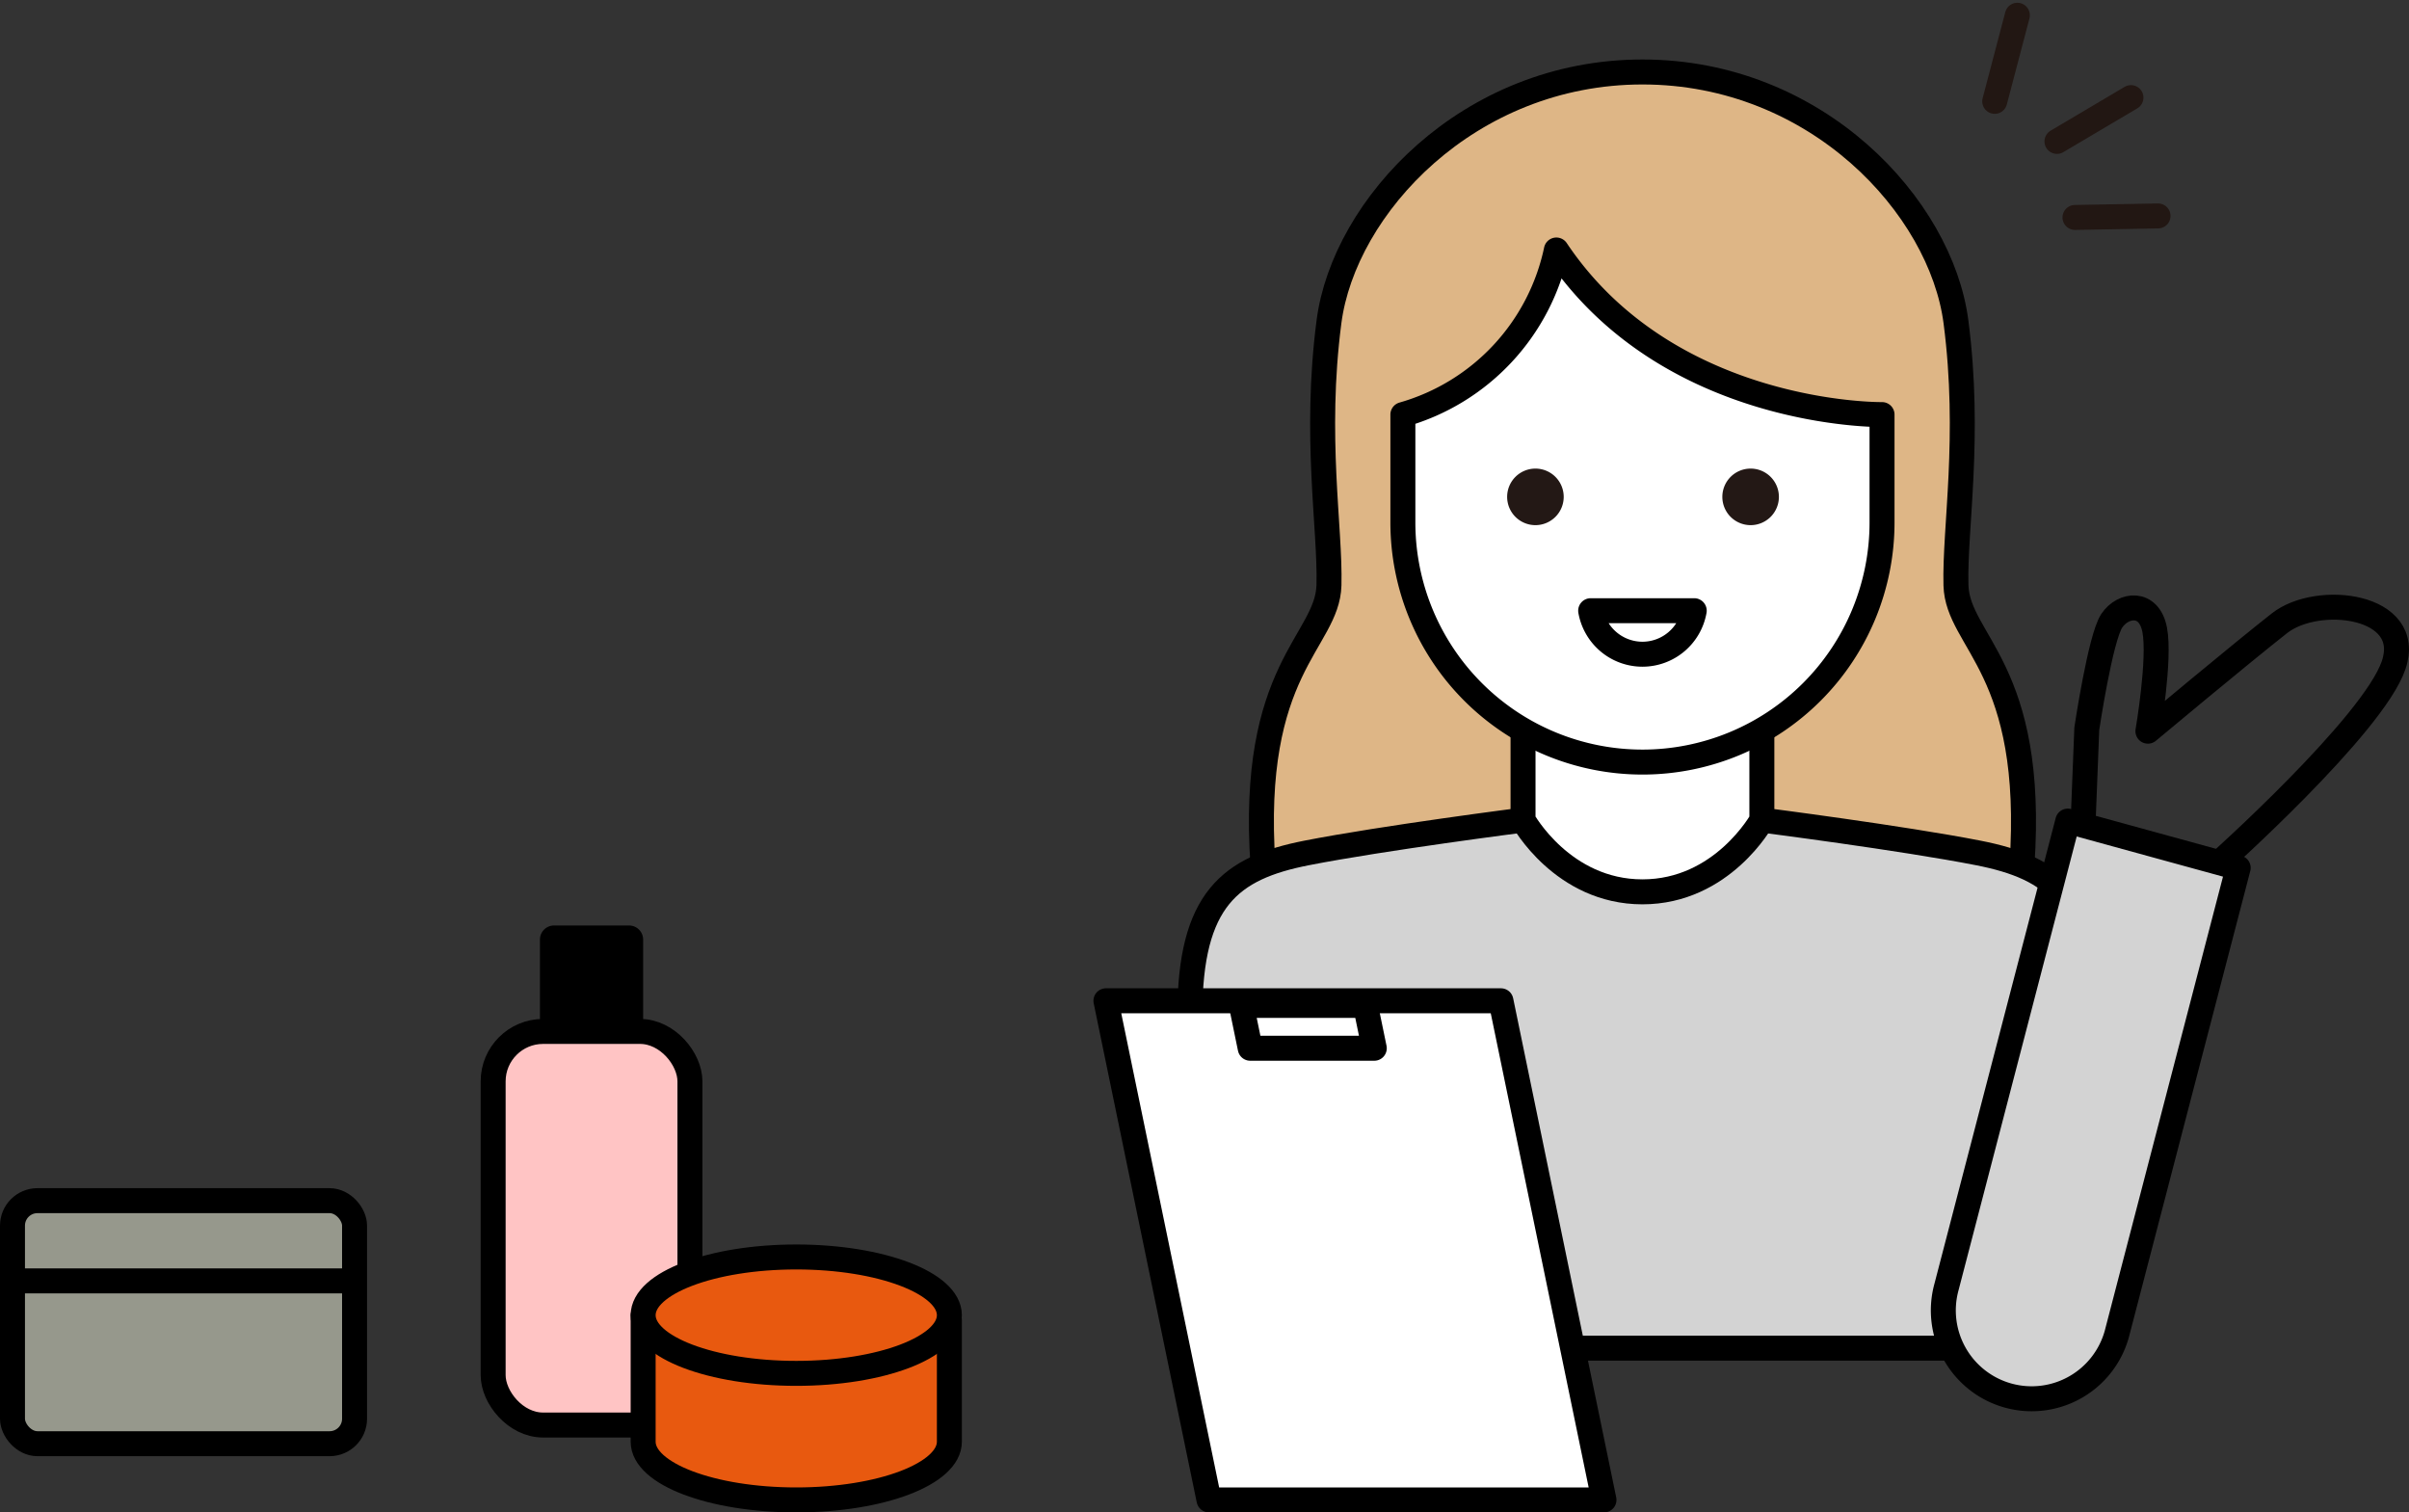<svg xmlns="http://www.w3.org/2000/svg" width="192.946" height="121.124" viewBox="0 0 192.946 121.124">
  <rect x="0" y="0" width="192.946" height="121.124" fill="#333333" stroke="none"/>
  <g id="グループ_287" data-name="グループ 287" transform="translate(-590.5 -6772.666)">
    <path id="パス_193" data-name="パス 193" d="M89.366,74.551c1.091-15.785-5.165-17.884-5.284-22.438s1.2-11.862,0-21.089-11.156-20.01-25.109-20.01S35.062,21.8,33.864,31.024s.12,16.535,0,21.089-6.375,6.652-5.284,22.438" transform="translate(663.078 6767.417)" fill="#deb686" stroke="#000" stroke-linecap="round" stroke-linejoin="round" stroke-width="2"/>
    <path id="パス_188" data-name="パス 188" d="M61.632,143.094s11.231,1.438,17.342,2.636,9.346,3.714,9.346,12.941v26.716h-72.5V158.671c0-9.227,3.236-11.743,9.346-12.941S42.5,143.094,42.5,143.094" transform="translate(669.982 6695.248)" fill="#d3d3d3" stroke="#000" stroke-linecap="round" stroke-linejoin="round" stroke-width="2"/>
    <path id="パス_187" data-name="パス 187" d="M93.781,127.237v7.192s-3.159,5.752-9.564,5.752-9.564-5.752-9.564-5.752v-7.192" transform="translate(637.833 6703.911)" fill="#fff" stroke="#000" stroke-linecap="round" stroke-linejoin="round" stroke-width="2"/>
    <path id="パス_192" data-name="パス 192" d="M65.728,42.449A17.449,17.449,0,0,1,53.435,55.63v8.641A19.189,19.189,0,0,0,72.623,83.46h0A19.189,19.189,0,0,0,91.812,64.271V55.63S74.715,55.869,65.728,42.449Z" transform="translate(649.427 6750.239)" fill="#fff" stroke="#000" stroke-linecap="round" stroke-linejoin="round" stroke-width="2"/>
    <path id="パス_189" data-name="パス 189" d="M71.845,83.307a2.265,2.265,0,1,1,2.265,2.265,2.265,2.265,0,0,1-2.265-2.265" transform="translate(639.368 6729.152)" fill="#231815"/>
    <path id="パス_190" data-name="パス 190" d="M109.845,83.307a2.265,2.265,0,1,1,2.265,2.265,2.265,2.265,0,0,1-2.265-2.265" transform="translate(618.604 6729.152)" fill="#231815"/>
    <path id="パス_191" data-name="パス 191" d="M90.742,109.619a4.212,4.212,0,0,0,4.147-3.485H86.595A4.212,4.212,0,0,0,90.742,109.619Z" transform="translate(631.308 6715.442)" fill="none" stroke="#000" stroke-linecap="round" stroke-linejoin="round" stroke-width="2"/>
    <path id="パス_194" data-name="パス 194" d="M40.891,214.98H9.254L1,175.005H32.637Z" transform="translate(678.078 6677.811)" fill="#fff"/>
    <path id="パス_195" data-name="パス 195" d="M40.891,214.98H9.254L1,175.005H32.637Z" transform="translate(678.078 6677.811)" fill="none" stroke="#000" stroke-linecap="round" stroke-linejoin="round" stroke-width="2"/>
    <path id="パス_197" data-name="パス 197" d="M35.565,178.431H25.628L24.921,175h9.936Z" transform="translate(665.007 6678.188)" fill="none" stroke="#000" stroke-linecap="round" stroke-linejoin="round" stroke-width="2"/>
    <path id="パス_199" data-name="パス 199" d="M173.5,123.875l.315-8s1.086-7.285,2-8.649,2.995-1.614,3.441.738-.546,8.106-.546,8.106,7.459-6.229,10.541-8.648,10.79-1.481,9.14,3.36S184.2,126.811,184.2,126.811Z" transform="translate(583.824 6715.155)" fill="none" stroke="#000" stroke-linecap="round" stroke-linejoin="round" stroke-width="2"/>
    <path id="パス_200" data-name="パス 200" d="M154.067,189.3h0a7.076,7.076,0,0,1-4.951-8.7l9.716-37.312,13.647,3.745-9.716,37.312a7.076,7.076,0,0,1-8.7,4.951" transform="translate(597.286 6695.138)" fill="#d3d3d3"/>
    <path id="パス_201" data-name="パス 201" d="M154.067,189.3h0a7.076,7.076,0,0,1-4.951-8.7l9.716-37.312,13.647,3.745-9.716,37.312A7.076,7.076,0,0,1,154.067,189.3Z" transform="translate(597.286 6695.138)" fill="none" stroke="#000" stroke-linecap="round" stroke-linejoin="round" stroke-width="2"/>
    <line id="線_36" data-name="線 36" x1="1.814" y2="6.895" transform="translate(750.265 6773.888)" fill="none" stroke="#221713" stroke-linecap="round" stroke-linejoin="round" stroke-width="2"/>
    <line id="線_37" data-name="線 37" x1="5.927" y2="3.508" transform="translate(755.25 6780.483)" fill="none" stroke="#221713" stroke-linecap="round" stroke-linejoin="round" stroke-width="2"/>
    <line id="線_38" data-name="線 38" x1="6.653" y2="0.121" transform="translate(756.693 6789.96)" fill="none" stroke="#221713" stroke-linecap="round" stroke-linejoin="round" stroke-width="2"/>
    <g id="グループ_285" data-name="グループ 285" transform="translate(5 -11.196)">
      <path id="パス_202" data-name="パス 202" d="M139.727,9.393h-6.006a1.129,1.129,0,0,1-1.129-1.129V1.129A1.129,1.129,0,0,1,133.721,0h6.006a1.129,1.129,0,0,1,1.129,1.129V8.264a1.129,1.129,0,0,1-1.129,1.129" transform="translate(496.155 6857.982)"/>
      <rect id="長方形_254" data-name="長方形 254" width="15.762" height="31.523" rx="4" transform="translate(624.998 6866.467)" fill="#ffc4c4" stroke="#000" stroke-linecap="round" stroke-linejoin="round" stroke-width="2"/>
      <path id="パス_207" data-name="パス 207" d="M1,49.035V59.17c0,2.574,5.491,4.66,12.264,4.66s12.263-2.087,12.263-4.66V49.414" transform="translate(636.012 6840.157)" fill="#e8590f" stroke="#000" stroke-linecap="round" stroke-linejoin="round" stroke-width="2"/>
      <path id="パス_209" data-name="パス 209" d="M25.527,43.562c0,2.574-5.491,4.66-12.264,4.66S1,46.136,1,43.562,6.491,38.9,13.263,38.9,25.527,40.989,25.527,43.562Z" transform="translate(636.012 6845.63)" fill="#e8590f" stroke="#000" stroke-linecap="round" stroke-linejoin="round" stroke-width="2"/>
      <rect id="長方形_255" data-name="長方形 255" width="27.398" height="19.465" rx="2" transform="translate(586.5 6880.02)" fill="#96988c" stroke="#000" stroke-linecap="round" stroke-linejoin="round" stroke-width="2"/>
      <line id="線_39" data-name="線 39" x2="28.024" transform="translate(586.5 6886.446)" fill="none" stroke="#000" stroke-width="2"/>
    </g>
  </g>
</svg>
